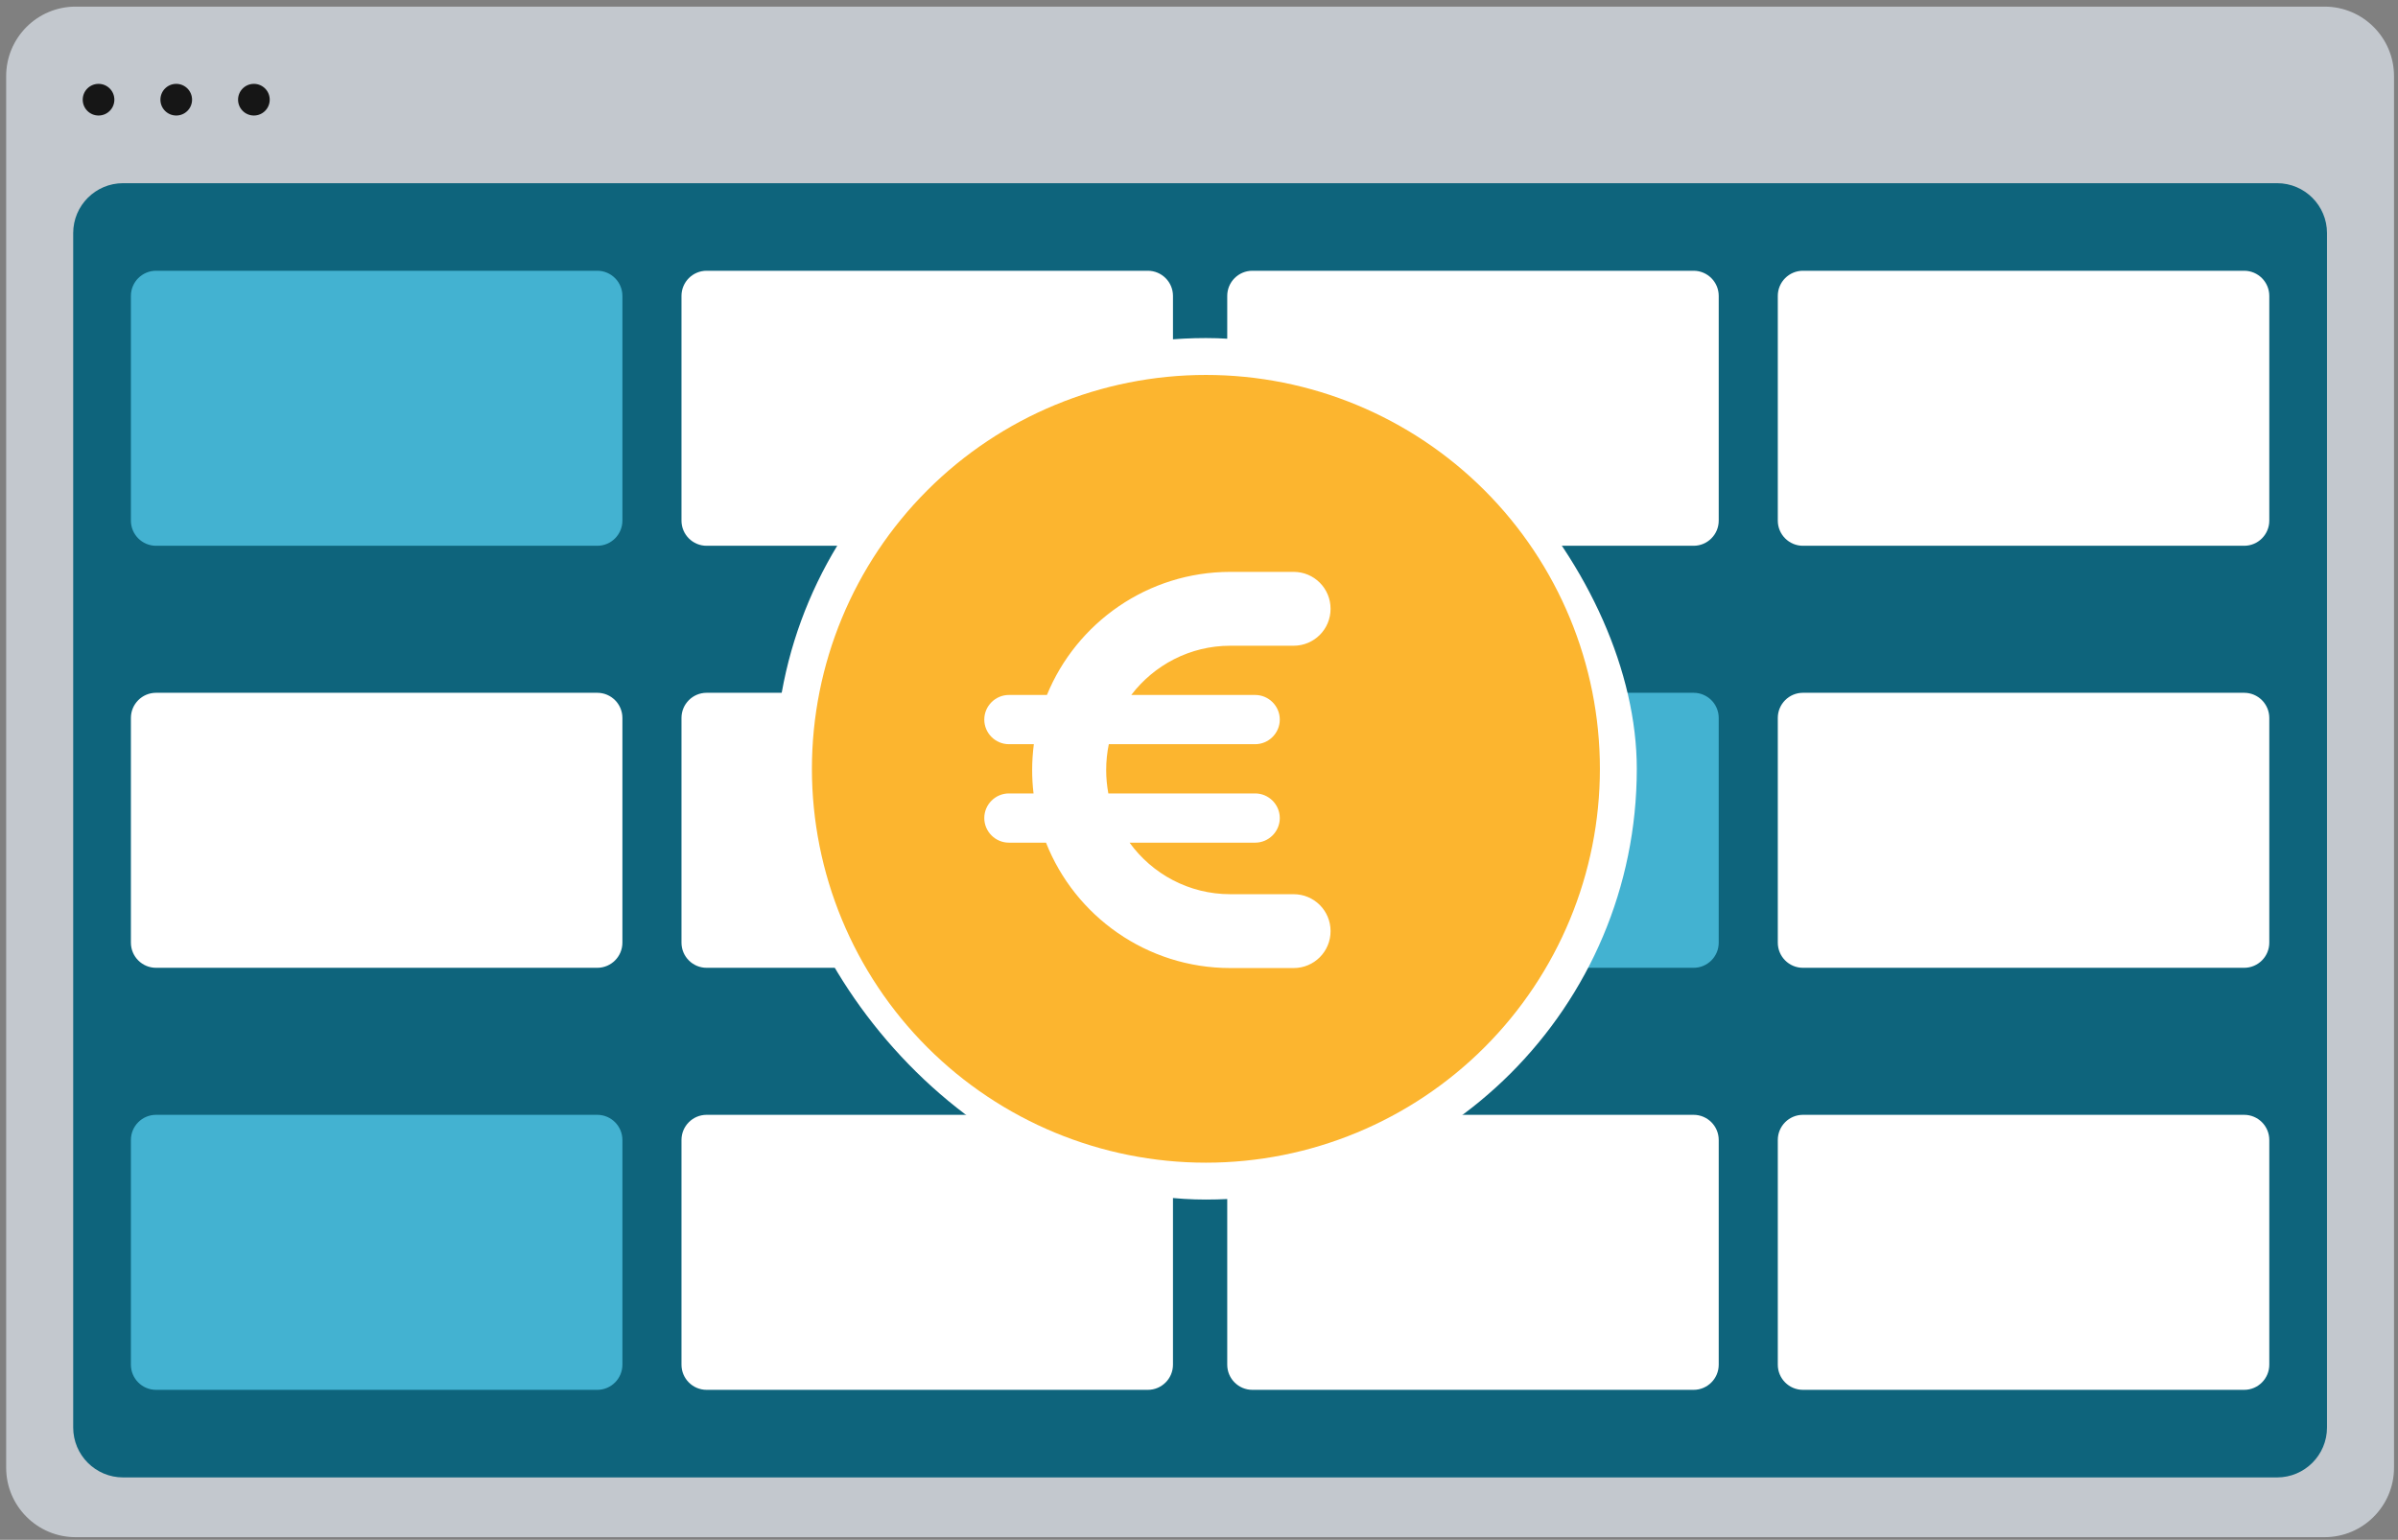 <svg width="260" height="167" viewBox="0 0 260 167" fill="none" xmlns="http://www.w3.org/2000/svg">
<rect x="0" y="0" width="260" height="167" fill="#808080" stroke="none"/>
<path d="M252.034 0.718H8.203C4.041 0.718 0.668 4.094 0.668 8.259V159.176C0.668 163.341 4.041 166.718 8.203 166.718H252.034C256.195 166.718 259.569 163.341 259.569 159.176V8.259C259.569 4.094 256.195 0.718 252.034 0.718Z" fill="#C3C8CE"/>
<path d="M246.891 19.868H13.346C10.358 19.868 7.936 22.292 7.936 25.283V154.821C7.936 157.812 10.358 160.237 13.346 160.237H246.891C249.879 160.237 252.302 157.812 252.302 154.821V25.283C252.302 22.292 249.879 19.868 246.891 19.868Z" fill="#0E647C"/>
<path d="M10.685 12.529C11.632 12.529 12.4 11.76 12.4 10.812C12.4 9.863 11.632 9.095 10.685 9.095C9.737 9.095 8.969 9.863 8.969 10.812C8.969 11.76 9.737 12.529 10.685 12.529Z" fill="#161616"/>
<path d="M19.108 12.529C20.056 12.529 20.824 11.76 20.824 10.812C20.824 9.863 20.056 9.095 19.108 9.095C18.161 9.095 17.393 9.863 17.393 10.812C17.393 11.76 18.161 12.529 19.108 12.529Z" fill="#161616"/>
<path d="M27.528 12.529C28.476 12.529 29.244 11.76 29.244 10.812C29.244 9.863 28.476 9.095 27.528 9.095C26.581 9.095 25.812 9.863 25.812 10.812C25.812 11.76 26.581 12.529 27.528 12.529Z" fill="#161616"/>
<path d="M64.756 29.366H16.92C15.414 29.366 14.193 30.587 14.193 32.095V56.464C14.193 57.971 15.414 59.193 16.92 59.193H64.756C66.262 59.193 67.483 57.971 67.483 56.464V32.095C67.483 30.587 66.262 29.366 64.756 29.366Z" fill="#43B2D1"/>
<path d="M64.756 75.138H16.92C15.414 75.138 14.193 76.36 14.193 77.867V102.236C14.193 103.743 15.414 104.965 16.92 104.965H64.756C66.262 104.965 67.483 103.743 67.483 102.236V77.867C67.483 76.36 66.262 75.138 64.756 75.138Z" fill="white"/>
<path d="M64.756 120.911H16.92C15.414 120.911 14.193 122.133 14.193 123.64V148.009C14.193 149.516 15.414 150.738 16.92 150.738H64.756C66.262 150.738 67.483 149.516 67.483 148.009V123.64C67.483 122.133 66.262 120.911 64.756 120.911Z" fill="#43B2D1"/>
<path d="M124.452 29.366H76.615C75.109 29.366 73.889 30.587 73.889 32.095V56.464C73.889 57.971 75.109 59.193 76.615 59.193H124.452C125.957 59.193 127.178 57.971 127.178 56.464V32.095C127.178 30.587 125.957 29.366 124.452 29.366Z" fill="white"/>
<path d="M124.452 75.138H76.615C75.109 75.138 73.889 76.36 73.889 77.867V102.236C73.889 103.743 75.109 104.965 76.615 104.965H124.452C125.957 104.965 127.178 103.743 127.178 102.236V77.867C127.178 76.36 125.957 75.138 124.452 75.138Z" fill="white"/>
<path d="M124.452 120.911H76.615C75.109 120.911 73.889 122.133 73.889 123.64V148.009C73.889 149.516 75.109 150.738 76.615 150.738H124.452C125.957 150.738 127.178 149.516 127.178 148.009V123.64C127.178 122.133 125.957 120.911 124.452 120.911Z" fill="white"/>
<path d="M183.624 29.366H135.787C134.281 29.366 133.061 30.587 133.061 32.095V56.464C133.061 57.971 134.281 59.193 135.787 59.193H183.624C185.129 59.193 186.35 57.971 186.35 56.464V32.095C186.35 30.587 185.129 29.366 183.624 29.366Z" fill="white"/>
<path d="M183.624 75.138H135.787C134.281 75.138 133.061 76.36 133.061 77.867V102.236C133.061 103.743 134.281 104.965 135.787 104.965H183.624C185.129 104.965 186.35 103.743 186.35 102.236V77.867C186.35 76.36 185.129 75.138 183.624 75.138Z" fill="#43B2D1"/>
<path d="M183.624 120.911H135.787C134.281 120.911 133.061 122.133 133.061 123.64V148.009C133.061 149.516 134.281 150.738 135.787 150.738H183.624C185.129 150.738 186.35 149.516 186.35 148.009V123.64C186.35 122.133 185.129 120.911 183.624 120.911Z" fill="white"/>
<path d="M243.319 29.366H195.482C193.977 29.366 192.756 30.587 192.756 32.095V56.464C192.756 57.971 193.977 59.193 195.482 59.193H243.319C244.825 59.193 246.045 57.971 246.045 56.464V32.095C246.045 30.587 244.825 29.366 243.319 29.366Z" fill="white"/>
<path d="M243.319 75.138H195.482C193.977 75.138 192.756 76.36 192.756 77.867V102.236C192.756 103.743 193.977 104.965 195.482 104.965H243.319C244.825 104.965 246.045 103.743 246.045 102.236V77.867C246.045 76.36 244.825 75.138 243.319 75.138Z" fill="white"/>
<path d="M243.319 120.911H195.482C193.977 120.911 192.756 122.133 192.756 123.64V148.009C192.756 149.516 193.977 150.738 195.482 150.738H243.319C244.825 150.738 246.045 149.516 246.045 148.009V123.64C246.045 122.133 244.825 120.911 243.319 120.911Z" fill="white"/>
<rect x="84.031" y="36.665" width="93.436" height="93.436" rx="46.718" fill="white"/>
<path d="M130.749 126.101C142.078 126.101 152.944 121.6 160.955 113.589C168.966 105.578 173.467 94.713 173.467 83.383C173.467 72.054 168.966 61.188 160.955 53.177C152.944 45.166 142.078 40.665 130.749 40.665C119.42 40.665 108.554 45.166 100.543 53.177C92.532 61.188 88.031 72.054 88.031 83.383C88.031 94.713 92.532 105.578 100.543 113.589C108.554 121.6 119.42 126.101 130.749 126.101ZM109.39 86.053H112.06C111.96 85.219 111.91 84.368 111.91 83.516C111.91 82.565 111.977 81.631 112.093 80.713H109.39C107.922 80.713 106.72 79.512 106.72 78.043C106.72 76.575 107.922 75.374 109.39 75.374H113.512C116.716 67.547 124.425 62.024 133.402 62.024H140.26C142.48 62.024 144.265 63.81 144.265 66.029C144.265 68.248 142.48 70.034 140.26 70.034H133.402C129.014 70.034 125.126 72.136 122.656 75.374H136.089C137.557 75.374 138.759 76.575 138.759 78.043C138.759 79.512 137.557 80.713 136.089 80.713H120.22C120.036 81.614 119.936 82.549 119.936 83.516C119.936 84.384 120.02 85.235 120.17 86.053H136.089C137.557 86.053 138.759 87.254 138.759 88.723C138.759 90.191 137.557 91.393 136.089 91.393H122.472C124.925 94.78 128.897 96.983 133.402 96.983H140.26C142.48 96.983 144.265 98.768 144.265 100.987C144.265 103.207 142.48 104.992 140.26 104.992H133.402C124.325 104.992 116.549 99.352 113.412 91.393H109.39C107.922 91.393 106.72 90.191 106.72 88.723C106.72 87.254 107.922 86.053 109.39 86.053Z" fill="#FCB52F"/>
</svg>
